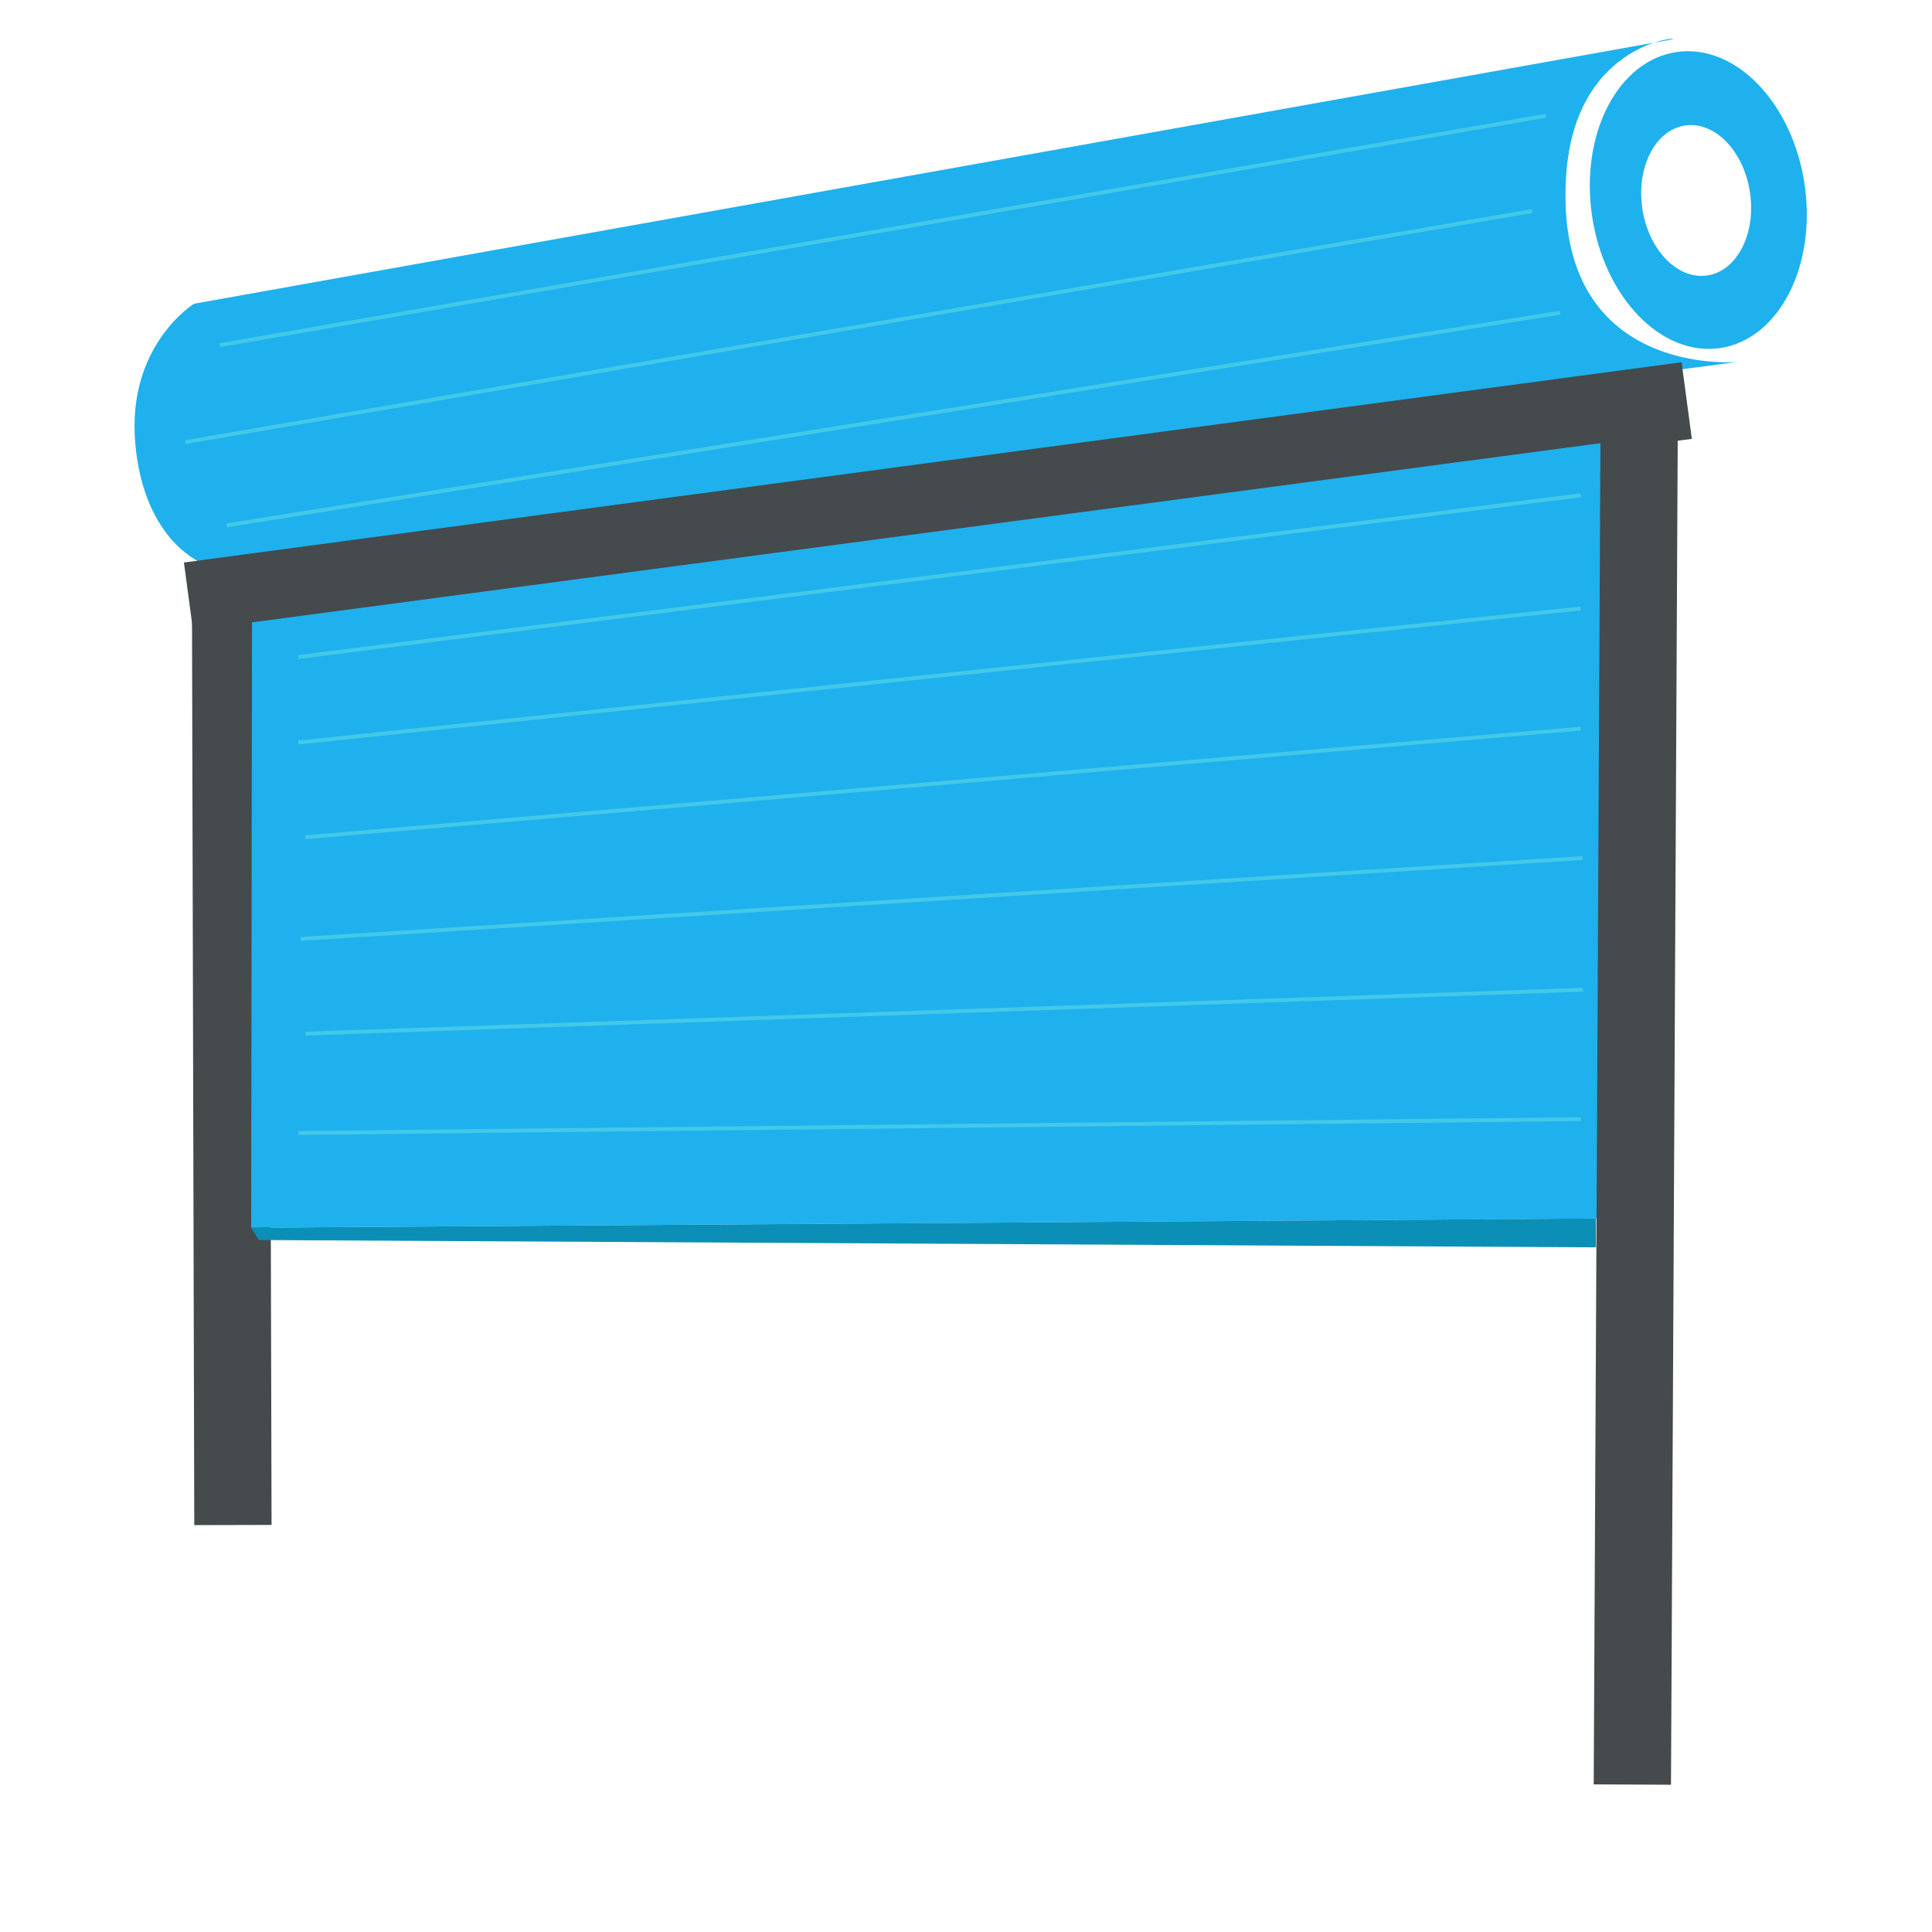 <?xml version="1.0" encoding="utf-8"?>
<!-- Generator: Adobe Illustrator 16.0.1, SVG Export Plug-In . SVG Version: 6.00 Build 0)  -->
<!DOCTYPE svg PUBLIC "-//W3C//DTD SVG 1.1//EN" "http://www.w3.org/Graphics/SVG/1.1/DTD/svg11.dtd">
<svg version="1.1" xmlns="http://www.w3.org/2000/svg" xmlns:xlink="http://www.w3.org/1999/xlink" x="0px" y="0px" width="500px"
	 height="500px" viewBox="0 0 500 500" enable-background="new 0 0 500 500" xml:space="preserve">
<g id="Sectional" display="none">
	<g id="Frame_2_" display="inline">
		<polygon fill="#126A89" points="403.641,58.534 328.451,130.25 330.128,136.564 406.601,62.665 		"/>
		<polygon fill="#126A89" points="328.451,129.626 37.101,140.442 35.287,144.184 330.128,136.564 		"/>
		<polygon fill="#126A89" points="334.672,223.17 36.17,222.45 34.256,226.192 335.454,227.926 		"/>
		<polygon fill="#126A89" points="331.167,330.121 37.211,310.787 37.27,314.529 332.526,335.423 		"/>
		<line fill="none" stroke="#333333" stroke-width="5" x1="336.298" y1="54" x2="486.333" y2="65"/>
		<line fill="none" stroke="#333333" stroke-width="5" x1="31.101" y1="86.75" x2="120.826" y2="86.75"/>
		<line fill="none" stroke="#000000" stroke-width="20" x1="20.86" y1="84.75" x2="352.11" y2="30.317"/>
		<polygon fill="#2BA6CB" points="333.667,332.303 36.379,312.348 38.335,233.147 333.667,234.876 		"/>
		<polygon fill="#2BA6CB" points="334.985,225.041 34.256,223.793 36.235,149.581 334.351,144.184 		"/>
		<polygon fill="#2BA6CB" points="328.451,131.498 37.101,140.442 99.311,87.22 403.641,58.534 		"/>
		<line fill="none" stroke="#000000" stroke-width="20" x1="29.287" y1="395.133" x2="31.101" y2="75.133"/>
		<line fill="none" stroke="#000000" stroke-width="20" x1="343.298" y1="31.545" x2="337.298" y2="467.005"/>
		<path fill="#126A89" d="M314.928,96.34"/>
		<path fill="#126A89" d="M238.457,170.239"/>
	</g>
</g>
<g id="Roller">
	<path fill="#1EB1ED" d="M433.884,13.468c-15.192,2.236-24.986,21.199-21.873,42.355c3.117,21.155,17.958,36.492,33.149,34.256
		c15.192-2.236,24.985-21.199,21.872-42.354C463.917,26.569,449.077,11.232,433.884,13.468z M441.821,71.29
		c-7.696,1.133-15.213-6.637-16.79-17.353c-1.577-10.717,3.383-20.323,11.079-21.456c7.697-1.132,15.213,6.637,16.791,17.354
		C454.479,60.552,449.521,70.157,441.821,71.29z"/>
	<path fill="#1EB1ED" d="M449.587,93.682l-396.71,52.315c0,0-15.626-5.39-17.876-31.331c-2.197-25.319,15.216-36.061,15.216-36.061
		l382.255-68.35c4.88-0.896-24.924-0.592-27.166,35.401C402.047,97.956,449.587,93.682,449.587,93.682z"/>
	<line fill="none" stroke="#42C9E8" x1="58.69" y1="135.95" x2="403.718" y2="80.937"/>
	<line fill="none" stroke="#42C9E8" x1="47.927" y1="114.424" x2="396.542" y2="54.626"/>
	<line fill="none" stroke="#42C9E8" x1="56.896" y1="89.309" x2="400.131" y2="29.96"/>
	<line fill="none" stroke="#454A4C" stroke-width="20" x1="60.278" y1="394.674" x2="59.679" y2="155.487"/>
	<line fill="none" stroke="#454A4C" stroke-width="20" x1="48.927" y1="155.487" x2="436.521" y2="103.66"/>
	<polygon fill="#1EB1ED" points="416.247,315.341 65,317.731 65.218,161.064 416.247,114.424 	"/>
	<line fill="none" stroke="#42C9E8" x1="77.227" y1="293.215" x2="409.1" y2="289.628"/>
	<line fill="none" stroke="#42C9E8" x1="79.021" y1="267.502" x2="409.642" y2="256.143"/>
	<line fill="none" stroke="#42C9E8" x1="79.021" y1="216.676" x2="409.1" y2="188.569"/>
	<line fill="none" stroke="#42C9E8" x1="77.227" y1="192.157" x2="409.1" y2="157.477"/>
	<line fill="none" stroke="#42C9E8" x1="77.227" y1="170.035" x2="409.1" y2="128.177"/>
	<line fill="none" stroke="#42C9E8" x1="77.824" y1="242.987" x2="409.642" y2="222.058"/>
	<polygon fill="#0B8FB7" points="413.029,322.815 67,320.917 65,317.731 413.029,315.341 	"/>
	<line fill="none" stroke="#454A4C" stroke-width="20" x1="424.245" y1="103.66" x2="422.45" y2="461.843"/>
</g>
<g id="SideHinged" display="none">
	<g display="inline">
		<g id="Frame_1_">
			<line fill="#454A4C" stroke="#454A4C" stroke-width="20" x1="143.505" y1="360.333" x2="145.094" y2="71.434"/>
			<line fill="#454A4C" stroke="#454A4C" stroke-width="20" x1="135.883" y1="80.369" x2="416.069" y2="32.14"/>
			<line fill="#454A4C" stroke="#454A4C" stroke-width="20" x1="407.781" y1="35.695" x2="407.781" y2="428.831"/>
		</g>
		<polygon fill="#1EB1ED" points="399.248,420.462 238.403,457.391 238.403,29.837 397.605,45.43 		"/>
		<polygon fill="#1EB1ED" points="146.491,358.538 91.274,387.104 91.274,60.904 146.269,86.043 		"/>
		<polygon fill="#0B8FB7" points="91.274,387.104 86.37,384.139 85.105,63.054 91.274,60.905 		"/>
		<polygon fill="#0B8FB7" points="238.403,455.749 233.429,452.741 232.917,34.417 238.403,30.198 		"/>
	</g>
</g>
<g id="Up_x26_Over" display="none">
	<g display="inline">
		<line fill="#333333" stroke="#333333" stroke-width="4" x1="102.795" y1="100.759" x2="166.717" y2="153.424"/>
		<line fill="#333333" stroke="#333333" stroke-width="4" x1="393.281" y1="56.567" x2="452.231" y2="111.655"/>
		<line fill="#454A4C" stroke="#454A4C" stroke-width="20" x1="97.826" y1="381.038" x2="99.599" y2="87.439"/>
		<polygon fill="#1EB1ED" points="320.839,248.464 8.335,231.515 202.939,115.893 475.669,96.521 		"/>
		<polygon fill="#0B8FB7" points="325.1,259.361 8.335,239.535 8.335,231.515 320.839,248.464 		"/>
		<polygon fill="#0B8FB7" points="475.669,102.876 325.1,259.361 320.839,248.464 475.669,96.521 		"/>
		<line fill="#454A4C" stroke="#454A4C" stroke-width="20" x1="89.302" y1="96.521" x2="402.58" y2="46.578"/>
		<line fill="#454A4C" stroke="#454A4C" stroke-width="20" x1="393.281" y1="51.119" x2="393.281" y2="450.653"/>
		<line fill="none" x1="99.599" y1="87.439" x2="158.905" y2="153.424"/>
	</g>
</g>
</svg>
